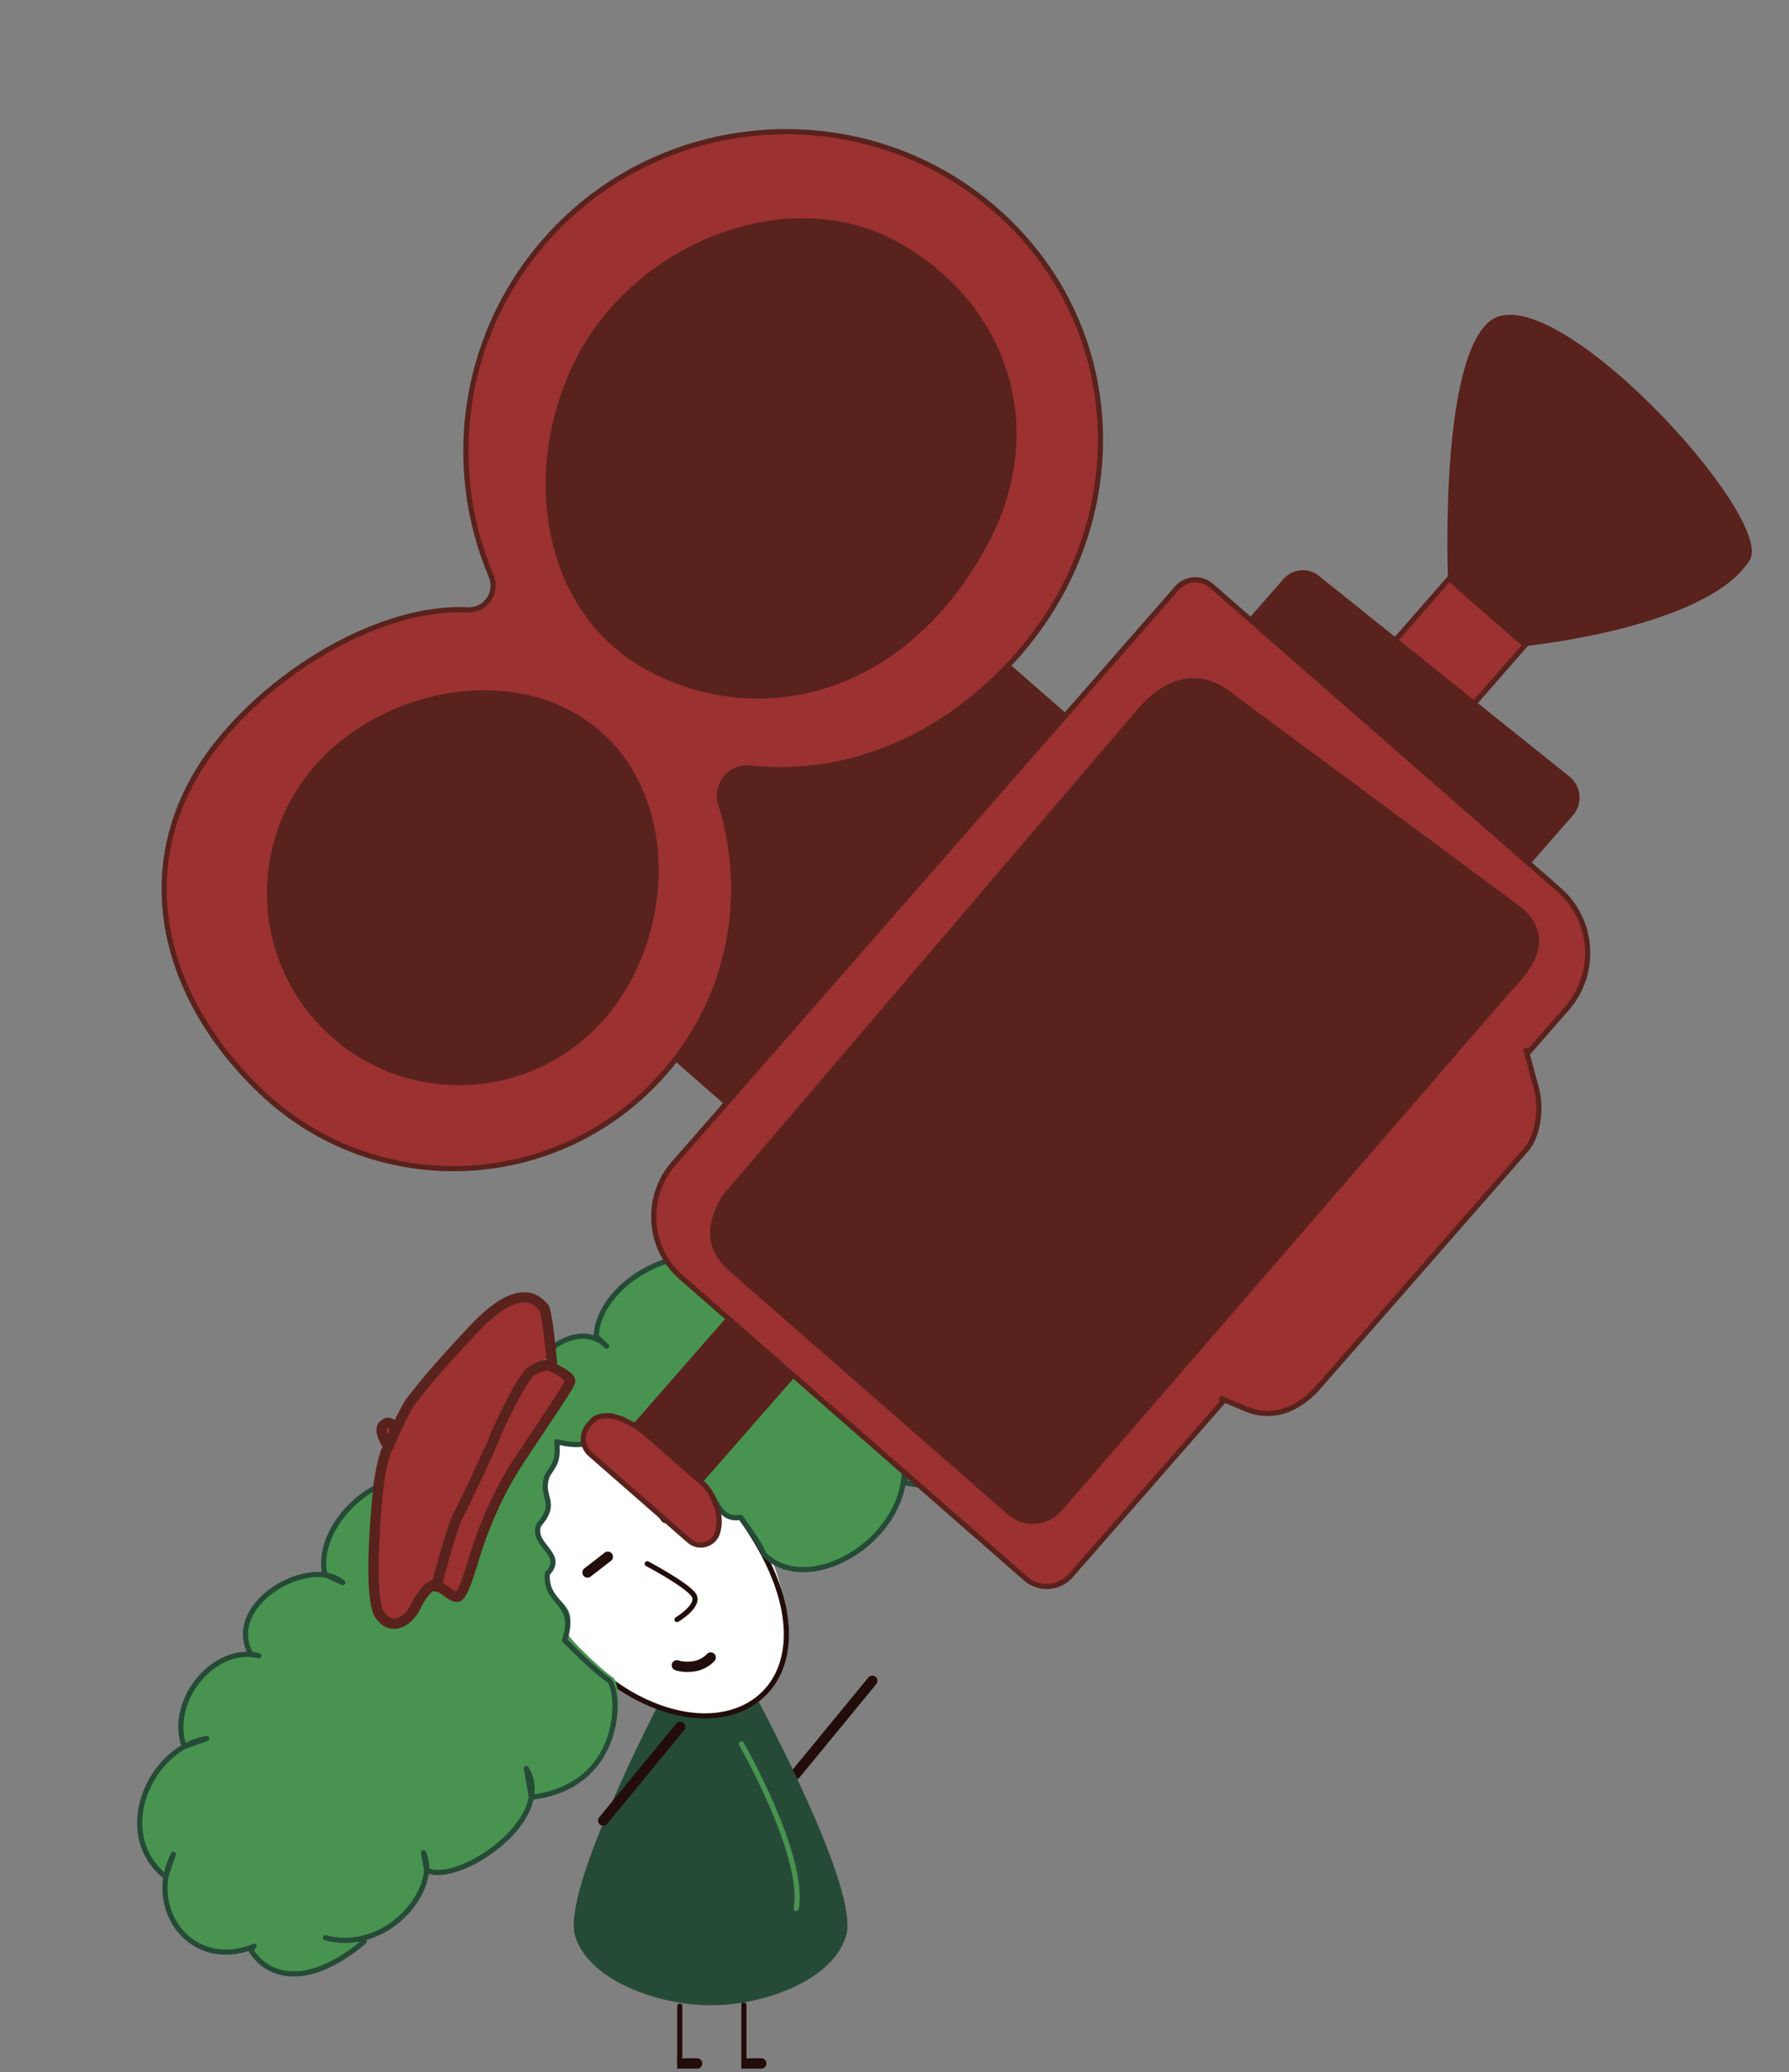 <svg width="347" height="402" viewBox="0 0 347 402" fill="none" xmlns="http://www.w3.org/2000/svg">
<rect x="0" y="0" width="347" height="402" fill="#808080" stroke="none"/>
<path d="M154.267 344.247L169.206 326.065" stroke="#220D0B" stroke-width="2" stroke-linecap="round" stroke-linejoin="round"/>
<path d="M137.902 389.015C126.697 389.015 113.351 383.57 111.399 374.964C109.567 364.691 129.526 327.136 129.526 327.136C129.526 327.136 137.613 333.934 145.561 327.136C145.561 327.136 166.108 364.691 164.265 374.964C162.313 383.57 149.147 389.015 137.763 389.015" fill="#254B37"/>
<path d="M146.614 329.899C155.764 322.796 154.082 305.33 142.865 290.88C131.647 276.43 115.135 270.476 105.993 277.573C96.852 284.669 98.525 302.142 109.743 316.592C120.96 331.042 137.472 336.996 146.614 329.899Z" fill="white"/>
<path d="M113.956 305.062L117.89 302.008" stroke="#220D0B" stroke-width="2" stroke-linecap="round" stroke-linejoin="round"/>
<path d="M129.133 294.482L125.503 289.807" stroke="#220D0B" stroke-width="2" stroke-linecap="round" stroke-linejoin="round"/>
<path d="M125.535 303.362C125.535 303.362 133.114 307.375 134.537 309.404C135.954 311.424 131.311 314.197 131.311 314.197" stroke="#220D0B" stroke-linecap="round" stroke-linejoin="round"/>
<path d="M131.286 323.065C131.286 323.065 132.624 323.587 134.679 323.245C136.733 322.903 137.851 321.55 137.851 321.55" stroke="#220D0B" stroke-width="2" stroke-linecap="round" stroke-linejoin="round"/>
<path d="M144.286 388.944V399.924" stroke="#220D0B" stroke-linecap="round" stroke-linejoin="round"/>
<path d="M131.856 389.196V400.176" stroke="#220D0B" stroke-linecap="round" stroke-linejoin="round"/>
<path d="M154.44 370.258C156.263 360.016 143.803 338.319 143.803 338.319" stroke="#489350" stroke-linecap="round" stroke-linejoin="round"/>
<path d="M135.243 401.318C135.781 401.318 136.219 400.863 136.219 400.307C136.219 399.752 135.781 399.297 135.243 399.297V401.318ZM132.325 399.297H131.349V401.318H132.325V399.297ZM135.243 400.307V399.297H132.325V401.318H135.243V400.307Z" fill="#220D0B"/>
<path d="M147.683 401.318C148.221 401.318 148.659 400.863 148.659 400.307C148.659 399.752 148.221 399.297 147.683 399.297V401.318ZM144.765 399.297H143.789V401.318H144.765V399.297ZM147.683 400.307V399.297H144.765V401.318H147.683V400.307Z" fill="#220D0B"/>
<path d="M109.817 318.326C134.444 345.55 163.572 331.455 148.3 301.892C148.208 301.708 148.102 301.522 148.009 301.338C146.834 299.142 145.427 296.859 143.75 294.503" stroke="#220D0B" stroke-linecap="round" stroke-linejoin="round"/>
<path d="M63.131 375.924C75.106 379.121 85.387 366.344 82.147 359.41L82.753 362.788C88.507 365.93 108.09 353.068 102.088 343.111L103.071 348.665C120.529 346.596 121.364 328.551 118.998 325.503C116.033 323.584 110.059 317.25 110.059 317.25C112.679 309.807 105.675 311.35 106.162 305.269C109.879 301.514 102.86 299.7 104.529 295.808C108.469 291.203 104.571 290.648 106.16 286.231C107.387 284.255 108.368 283.634 107.997 279.664C107.997 279.664 112.001 281.006 115.325 279.602C118.648 278.198 118.594 281.783 122.038 282.485C124.793 283.044 127.111 281.629 129.814 285.988C130.787 287.713 132.789 287.579 134.497 287.57C139.168 287.87 138.277 295.249 143.545 294.369L143.633 294.352C143.633 294.352 147.275 299.158 148.081 301.333L147.993 301.35C156.424 310.163 175.463 299.233 175.415 284.96L175.571 287.678C182.616 289.038 192.727 288.388 193.38 273.035L193.52 275.522C199.112 278.291 212.591 271.714 208.584 257.587L209.51 260.257C217.735 261.903 231.746 239.607 212.376 235.169L218.922 237.9C220.77 228.115 208.029 212.239 199.337 223.91L204.844 219.635C197.516 210.196 179.108 212.99 175.355 222.643L179.048 226.669C178.447 220.243 161.921 221.678 156.869 232.224L158.164 233.891C152.682 226.894 136.023 238.65 138.21 246.632L138.245 244.111C128.688 241.837 115.846 250.323 115.654 259.27L117.659 261.153C111.794 255.093 100.009 264.356 102.868 273.057C91.031 267.733 77.313 284.917 80.369 291.956L80.185 286.83C71.295 286.212 61.125 296.792 63.005 305.435L66.495 307.023C60.217 301.615 43.214 311.093 48.69 320.972L50.203 321.217C41.69 319.053 32.58 329.732 35.711 338.848L40.083 337.27C29.029 339.125 21.698 355.749 32.113 364.083L33.614 359.747C28.207 370.388 37.156 382.533 49.301 377.568L48.586 378.123C48.586 378.123 51.333 384.034 59.135 382.747C65.006 381.783 70.637 376.644 70.637 376.644" fill="#489350"/>
<path d="M63.131 375.924C75.106 379.121 85.387 366.344 82.147 359.41L82.753 362.788C88.507 365.93 108.09 353.068 102.088 343.111L103.071 348.665C120.529 346.596 120.56 329.079 118.194 326.031C115.229 324.112 109.499 318.177 109.499 318.177C112.119 310.734 105.675 311.35 106.162 305.269C109.879 301.514 102.86 299.7 104.529 295.808C108.469 291.203 104.571 290.648 106.16 286.231C107.387 284.255 108.368 283.634 107.997 279.664C107.997 279.664 112.001 281.006 115.325 279.602C118.648 278.198 118.594 281.783 122.038 282.485C124.793 283.044 127.111 281.629 129.814 285.988C130.787 287.713 132.789 287.579 134.497 287.57C139.168 287.87 138.277 295.249 143.545 294.369L143.633 294.352C143.633 294.352 147.275 299.158 148.081 301.333L147.993 301.35C156.424 310.163 175.463 299.233 175.415 284.96L175.571 287.678C182.616 289.038 192.727 288.388 193.38 273.035L193.52 275.522C199.112 278.291 212.591 271.714 208.584 257.587L209.51 260.257C217.735 261.903 231.746 239.607 212.376 235.169L218.922 237.9C220.77 228.115 208.029 212.239 199.337 223.91L204.844 219.635C197.516 210.196 179.108 212.99 175.355 222.643L179.048 226.669C178.447 220.243 161.921 221.678 156.869 232.224L158.164 233.891C152.682 226.894 136.023 238.65 138.21 246.632L138.245 244.111C128.688 241.837 115.846 250.323 115.654 259.27L117.659 261.153C111.794 255.093 100.009 264.356 102.868 273.057C91.031 267.733 77.313 284.917 80.369 291.956L80.185 286.83C71.295 286.212 61.125 296.792 63.005 305.435L66.495 307.023C60.217 301.615 43.214 311.093 48.69 320.972L50.203 321.217C41.69 319.053 32.58 329.732 35.711 338.848L40.083 337.27C29.029 339.125 21.698 355.749 32.113 364.083L33.614 359.747C28.207 370.388 37.156 382.533 49.301 377.568L48.586 378.123C48.586 378.123 51.333 384.034 59.135 382.747C65.006 381.783 70.637 376.644 70.637 376.644" stroke="#254B37" stroke-linecap="round" stroke-linejoin="round"/>
<path d="M74.704 277.359C74.841 277.232 74.895 276.844 74.882 276.829C74.989 276.868 76.168 276.835 76.285 277.006C76.148 277.314 75.454 278.742 75.318 279.022C75.09 278.427 74.619 277.481 74.704 277.359ZM82.217 308.58C81.112 309.611 80.09 311.204 79.502 312.517C78.931 313.788 77.584 315.183 76.314 315.309C75.503 315.396 74.746 314.933 74.062 313.941C72.474 311.661 72.903 299.105 74.091 288.472C74.351 286.67 74.947 283.483 75.553 282.082C75.642 281.874 75.739 281.659 75.835 281.443C75.943 281.301 76.03 281.136 76.046 280.955C77.521 277.616 79.624 273.205 80.343 272.381C80.61 272.076 80.888 271.72 81.273 271.222C82.512 269.635 85.091 266.312 92.872 258.027C97.52 253.081 100.481 252.034 102.16 252.028C103.796 252.021 104.677 252.996 105.156 253.51C105.232 253.592 105.302 253.667 105.357 253.726C105.655 254.577 106.19 258.645 106.656 263.503C105.586 263.706 104.163 264.155 102.964 264.995C100.752 266.541 95.839 277.249 95.326 278.688C94.739 280.321 89.133 292.26 88.014 294.264C86.99 296.082 84.694 304.433 83.846 307.577C83.309 307.715 82.756 308.064 82.218 308.565L82.217 308.58ZM82.217 308.58C81.112 309.611 80.09 311.204 79.502 312.517C78.931 313.788 77.584 315.183 76.314 315.309C75.503 315.396 74.746 314.933 74.062 313.941C72.474 311.661 72.903 299.105 74.091 288.472C74.351 286.67 74.947 283.483 75.553 282.082C75.642 281.874 75.739 281.659 75.835 281.443C75.943 281.301 76.03 281.136 76.046 280.955C77.521 277.616 79.624 273.205 80.343 272.381C80.61 272.076 80.888 271.72 81.273 271.222C82.512 269.635 85.091 266.312 92.872 258.027C97.52 253.081 100.481 252.034 102.16 252.028C103.796 252.021 104.677 252.996 105.156 253.51C105.232 253.592 105.302 253.667 105.357 253.726C105.655 254.577 106.19 258.645 106.656 263.503C105.586 263.706 104.163 264.155 102.964 264.995C100.752 266.541 95.839 277.249 95.326 278.688C94.739 280.321 89.133 292.26 88.014 294.264C86.99 296.082 84.694 304.433 83.846 307.577C83.309 307.715 82.756 308.064 82.218 308.565L82.217 308.58ZM107.554 265.909C109.606 266.865 110.105 267.598 110.299 267.821C109.812 268.817 107.488 272.308 104.603 276.64C103.366 278.503 101.944 280.623 100.381 282.985C96.615 288.682 93.578 295.19 91.335 302.336L91.199 302.783C91.124 302.992 91.023 303.323 90.903 303.741C89.858 307.208 89.071 309.279 88.571 309.897C88.106 309.732 87.239 309.106 86.738 308.751C86.393 308.502 85.171 307.841 84.895 307.667C86.379 302.12 88.511 295.697 89.189 294.481C90.379 292.355 96.025 280.323 96.646 278.589C97.399 276.48 102.052 266.907 103.512 265.907C104.389 265.298 106.064 265.753 106.842 265.585" fill="#9B3131"/>
<path d="M117 353.182L131.94 335" stroke="#220D0B" stroke-width="2" stroke-linecap="round" stroke-linejoin="round"/>
<path d="M84.947 308.825C85.153 308.972 85.372 309.119 85.543 309.243C86.602 310.012 87.695 310.802 88.719 310.767C89.078 310.756 89.408 310.624 89.731 310.323C90.597 309.516 91.408 307.503 92.671 303.327C92.785 302.95 92.883 302.643 92.94 302.454L93.087 301.994C95.192 295.249 98.059 289.118 101.592 283.758C103.106 281.468 104.468 279.415 105.672 277.617C109.811 271.407 111.25 269.215 111.512 268.377C111.887 267.176 110.863 266.064 108.089 264.706C107.075 253.601 106.494 253.184 106.152 252.935C106.119 252.899 106.071 252.848 106.011 252.783C105.438 252.169 104.112 250.703 101.654 250.698C98.716 250.695 95.2 252.866 91.192 257.142C83.597 265.235 81.153 268.379 79.841 270.075C79.505 270.509 79.252 270.826 79.022 271.095C78.459 271.741 77.5 273.581 76.566 275.506C76.293 275.287 75.955 275.116 75.542 275.055C75.122 275.001 74.463 275.074 73.732 275.716C73.717 275.73 73.702 275.744 73.688 275.757C72.235 277.111 73.478 279.519 74.205 280.651C74.111 280.874 74.049 281.013 74.041 281.02C73.15 283.094 72.51 287.541 72.479 287.758C72.235 290.012 70.099 309.916 72.807 313.822C74.188 315.803 75.74 316.085 76.816 315.974C78.967 315.752 80.769 313.801 81.54 312.083C82.256 310.484 83.31 309.217 83.96 308.693M75.042 277.196C75.174 277.073 75.267 277.04 75.254 277.026C75.358 277.064 75.531 277.294 75.644 277.459C75.512 277.758 75.38 278.043 75.248 278.314C75.026 277.738 74.96 277.313 75.042 277.196ZM82.349 307.465C81.278 308.464 80.289 310.007 79.721 311.28C79.168 312.511 77.864 313.862 76.633 313.983C75.847 314.067 75.112 313.617 74.449 312.656C72.908 310.444 73.314 298.273 74.457 287.968C74.707 286.221 75.283 283.132 75.869 281.775C75.955 281.573 76.049 281.364 76.142 281.155C76.246 281.017 76.331 280.858 76.345 280.682C77.772 277.447 79.807 273.172 80.504 272.375C80.763 272.079 81.031 271.734 81.404 271.252C82.604 269.715 85.101 266.495 92.636 258.471C97.138 253.679 100.006 252.667 101.634 252.663C103.219 252.657 104.074 253.603 104.538 254.102C104.613 254.181 104.68 254.253 104.734 254.311C105.023 255.136 105.545 259.08 106 263.789C104.963 263.986 103.585 264.42 102.423 265.233C100.281 266.73 95.527 277.105 95.031 278.5C94.463 280.083 89.039 291.651 87.956 293.593C86.965 295.354 84.746 303.447 83.926 306.495C83.406 306.628 82.871 306.965 82.35 307.451L82.349 307.465ZM106.873 266.123C108.863 267.051 109.347 267.761 109.535 267.978C109.064 268.943 106.813 272.325 104.021 276.522C102.824 278.327 101.447 280.381 99.933 282.67C96.288 288.189 93.35 294.495 91.181 301.42L91.05 301.853C90.978 302.055 90.879 302.377 90.763 302.782C89.754 306.141 88.992 308.148 88.509 308.747C88.058 308.587 87.217 307.979 86.731 307.635C86.396 307.394 86.116 307.196 85.848 307.026C87.282 301.651 89.034 295.749 89.69 294.57C90.841 292.51 96.305 280.852 96.905 279.171C97.633 277.128 102.135 267.851 103.55 266.883C104.4 266.294 105.428 265.97 106.182 265.808" fill="#59221C"/>
<path d="M281.083 112.25L270.263 124.623L285.01 137.52L295.831 125.148L281.083 112.25Z" fill="#9B3131" stroke="#59221C" stroke-miterlimit="10"/>
<path d="M304.685 157.876L296.036 167.766L242.26 120.735L249.33 112.652C250.957 110.791 253.78 110.599 255.636 112.221L304.251 151.157C306.228 152.886 306.425 155.887 304.691 157.87L304.685 157.876Z" fill="#59221C" stroke="#59221C" stroke-miterlimit="10"/>
<path d="M168.117 105.246L102.472 180.307L161.166 231.639L226.812 156.578L168.117 105.246Z" fill="#59221C" stroke="#59221C" stroke-miterlimit="10"/>
<path d="M130.694 225.679L228.269 114.11C230.003 112.128 233.01 111.929 234.98 113.651L302.391 172.607C309.171 178.536 309.842 188.865 303.902 195.657L207.705 305.65C205.451 308.228 201.526 308.496 198.955 306.248L132.139 247.812C125.628 242.118 124.978 232.201 130.687 225.673L130.694 225.679Z" fill="#9B3131" stroke="#59221C" stroke-miterlimit="10"/>
<path d="M292.107 191.87L205.137 292.459C202.819 295.11 198.805 295.384 196.161 293.072L142.886 246.479C140.242 244.167 136.215 240.645 140.826 232.676L220.93 138.794C226.544 132.081 232.647 130.438 238.797 135.584L294.379 176.76C301.87 182.859 293.831 189.9 292.107 191.87Z" fill="#59221C" stroke="#59221C" stroke-width="2" stroke-miterlimit="10"/>
<path d="M140.956 255.523L120.889 278.469L134.118 290.04L154.186 267.094L140.956 255.523Z" fill="#59221C"/>
<path d="M107.118 45.141C89.719 63.77 86.045 89.999 95.275 111.765C96.615 114.93 94.226 118.465 90.788 118.299C73.972 117.513 53.477 129.865 42.073 144.307C24.88 166.089 30.488 192.447 50.455 211.617C72.899 233.168 108.565 231.35 128.87 208.134C141.832 193.313 145.307 173.465 139.8 156.005C138.636 152.325 141.654 148.589 145.49 148.995C164.895 151.067 183.641 142.784 197.491 126.948C220.25 100.924 218.78 62.485 192.395 40.102C167.385 18.885 129.563 21.111 107.118 45.141Z" fill="#9B3131" stroke="#59221C" stroke-miterlimit="10"/>
<path d="M115.813 142.643C130.905 155.842 129.683 181.922 116.449 197.055C103.214 212.187 80.257 213.755 65.165 200.556C50.073 187.357 48.568 164.395 61.802 149.263C75.037 134.13 100.721 129.444 115.813 142.643Z" fill="#59221C" stroke="#59221C" stroke-width="2" stroke-miterlimit="10"/>
<path d="M173.606 47.822C194.244 59.185 202.881 83.059 190.307 105.837C174.259 134.901 146.406 140.365 125.768 129.001C105.13 117.637 101.981 89.299 113.389 68.617C124.803 47.941 152.961 36.452 173.606 47.822Z" fill="#59221C" stroke="#59221C" stroke-width="2" stroke-miterlimit="10"/>
<path d="M120.763 275.318L118.915 274.737C118.352 274.658 115.969 274.416 114.986 275.539L114.129 276.52C112.685 278.171 112.849 280.679 114.496 282.118L133.689 298.904C135.578 300.556 138.553 299.66 139.214 297.23C139.662 295.615 139.581 293.897 138.976 292.329L138.416 290.872C137.94 289.633 137.175 288.534 136.177 287.66L127.055 279.683C125.335 278.179 125.716 278.437 123.196 276.595L120.763 275.318Z" fill="#9B3131" stroke="#59221C" stroke-miterlimit="10"/>
<path d="M280.867 112.464C280.867 112.464 279.092 70.833 288.8 62.442C300.439 52.373 344.582 100.399 339.358 108.7C331.082 121.866 295.615 125.362 295.615 125.362L280.867 112.464Z" fill="#59221C"/>
<path d="M236.557 271.185L241.769 273.379C246.229 275.25 251.391 274.058 255.769 269.052L296.005 223.046C298.064 220.692 299.232 215.613 297.942 210.879L295.884 203.348" fill="#9B3131"/>
<path d="M236.557 271.185L241.769 273.379C246.229 275.25 251.391 274.058 255.769 269.052L296.005 223.046C298.064 220.692 299.232 215.613 297.942 210.879L295.884 203.348" stroke="#59221C" stroke-miterlimit="10"/>
</svg>
